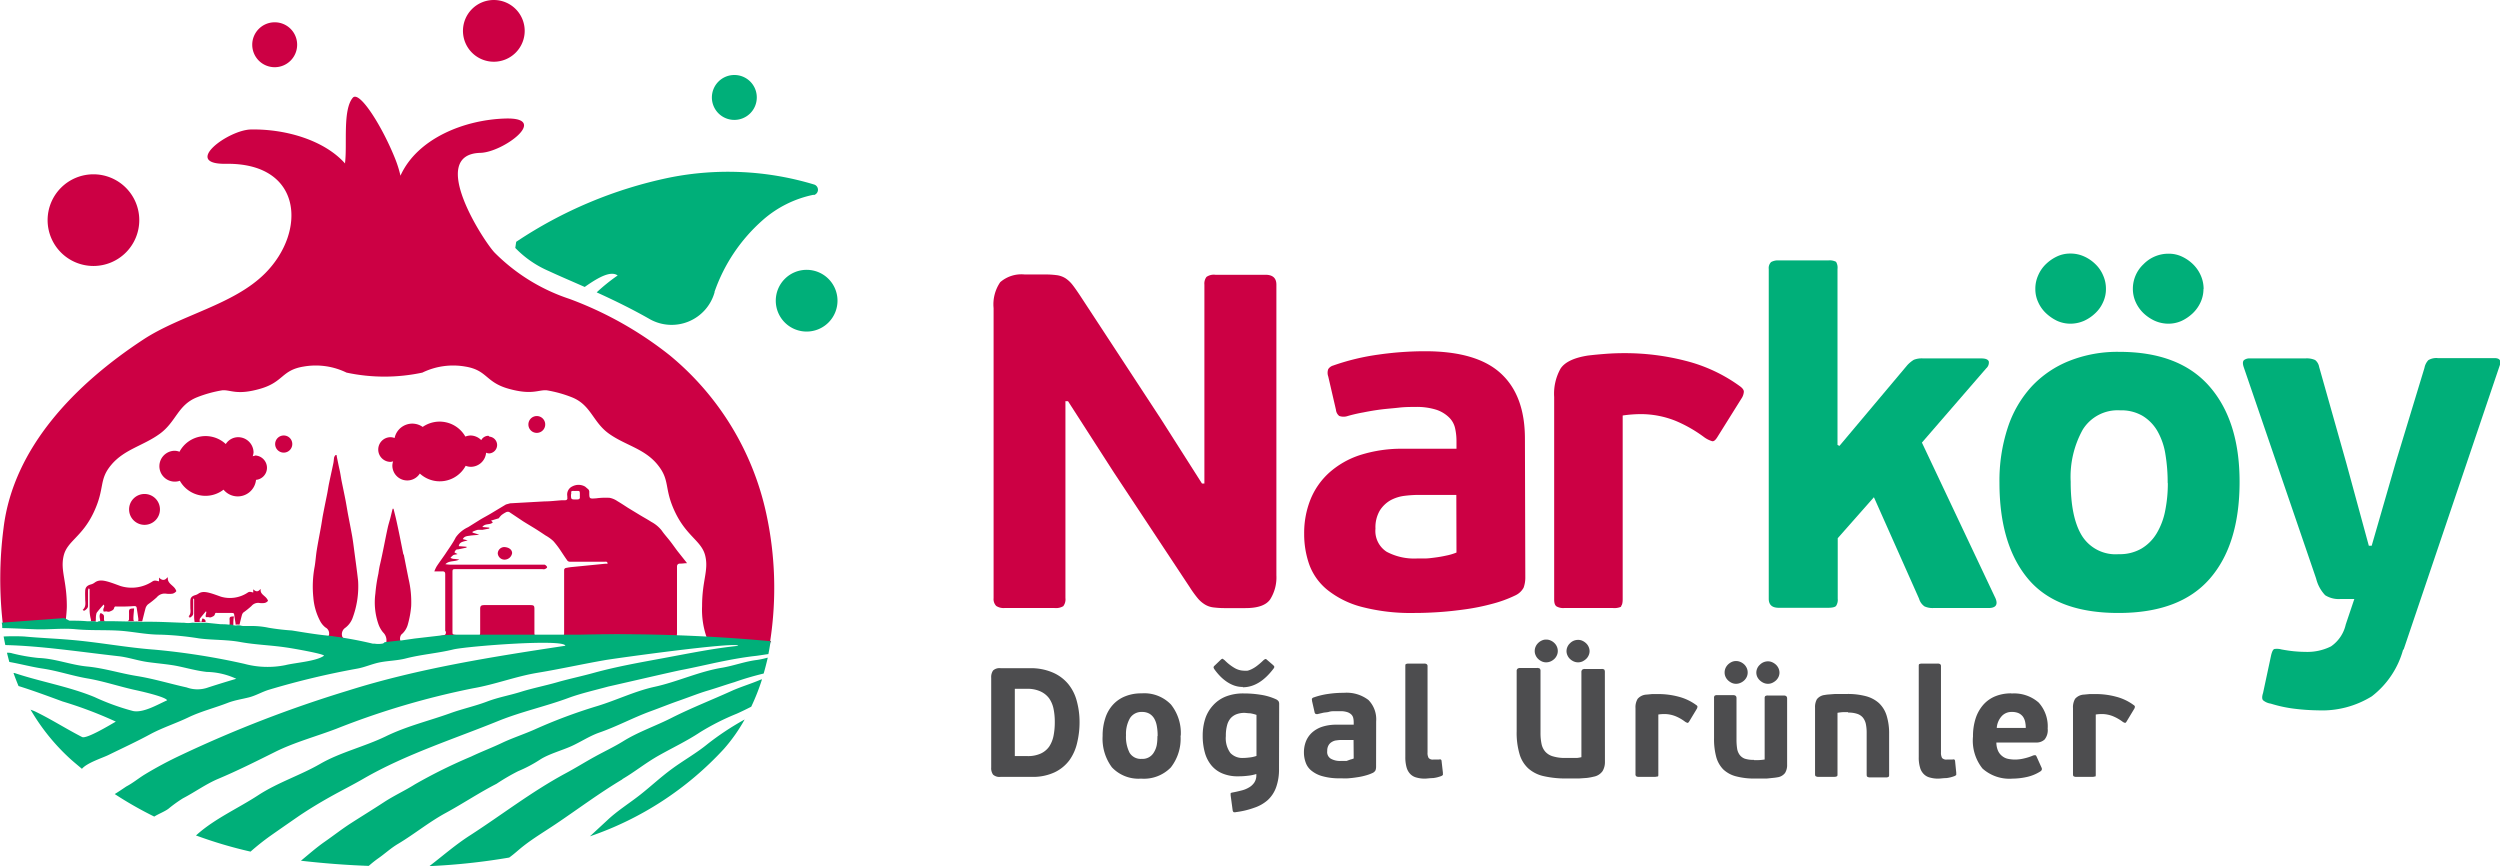 <svg id="Layer_1" data-name="Layer 1" xmlns="http://www.w3.org/2000/svg" width="324" height="112.24" viewBox="0 0 324 112.24"><defs><style>.cls-1{fill:#c04;}.cls-2{fill:#00af79;}.cls-3{fill:#4d4d4f;}</style></defs><title>logo</title><path class="cls-1" d="M227.08,213.55v25.52a1.45,1.45,0,0,1-.28,1.05,1.88,1.88,0,0,1-1.14.24h-6.47a1.75,1.75,0,0,1-1.08-.27,1.27,1.27,0,0,1-.34-1v-37.6a5.08,5.08,0,0,1,.86-3.36,4.19,4.19,0,0,1,3.15-1h2.58a11.73,11.73,0,0,1,1.58.09,2.82,2.82,0,0,1,1.14.4,3.88,3.88,0,0,1,.92.86c.29.37.62.85,1,1.42l10.48,16,5.3,8.33h.31V198.45a1.44,1.44,0,0,1,.27-1,1.65,1.65,0,0,1,1.14-.28H253c.95,0,1.42.43,1.42,1.29v37.66a5.34,5.34,0,0,1-.8,3.11c-.53.77-1.6,1.14-3.21,1.14h-2.58a11.83,11.83,0,0,1-1.58-.09,2.72,2.72,0,0,1-1.13-.4,3.76,3.76,0,0,1-.93-.83,14.08,14.08,0,0,1-1-1.39l-9.86-14.91-5.91-9.19Z" transform="translate(-89 -161.56)"/><path class="cls-1" d="M286.68,236.36a3.83,3.83,0,0,1-.22,1.36,2.32,2.32,0,0,1-1.07,1,16.22,16.22,0,0,1-3.05,1.11,27.89,27.89,0,0,1-3.32.68c-1.13.16-2.27.29-3.41.37s-2.24.12-3.26.12a25.24,25.24,0,0,1-6.92-.8,11.93,11.93,0,0,1-4.4-2.19,7.58,7.58,0,0,1-2.34-3.26,11.89,11.89,0,0,1-.67-4,11.69,11.69,0,0,1,.8-4.41,9.46,9.46,0,0,1,2.4-3.48,11.19,11.19,0,0,1,4-2.31,17.69,17.69,0,0,1,5.76-.83h6.78v-1a7.54,7.54,0,0,0-.18-1.66,2.78,2.78,0,0,0-.77-1.39,4.3,4.3,0,0,0-1.64-1,8.42,8.42,0,0,0-2.77-.37c-.61,0-1.32,0-2.1.09s-1.56.14-2.34.24-1.54.23-2.28.38a20,20,0,0,0-2,.46,1.68,1.68,0,0,1-1.11,0,1.14,1.14,0,0,1-.43-.8l-1-4.32a1.4,1.4,0,0,1,0-.95,1.14,1.14,0,0,1,.65-.47,29.73,29.73,0,0,1,5.83-1.41,42.81,42.81,0,0,1,6.06-.44q6.7,0,9.82,2.87c2.09,1.91,3.13,4.74,3.13,8.47Zm-8.94-10.66h-4.87a15.34,15.34,0,0,0-1.85.12,5.11,5.11,0,0,0-1.82.58,4,4,0,0,0-1.38,1.33,4.31,4.31,0,0,0-.56,2.34,3.21,3.21,0,0,0,1.45,3,7.59,7.59,0,0,0,3.92.87c.24,0,.57,0,1,0s.86-.06,1.33-.12.95-.14,1.44-.25a7.25,7.25,0,0,0,1.36-.4Z" transform="translate(-89 -161.56)"/><path class="cls-1" d="M299.13,240.18a2.2,2.2,0,0,1-1.11.18h-6.29a1.76,1.76,0,0,1-1-.21c-.21-.14-.31-.44-.31-.89V213a6.65,6.65,0,0,1,.83-3.67c.55-.84,1.74-1.41,3.54-1.69.74-.09,1.5-.16,2.29-.22s1.57-.09,2.4-.09a31.35,31.35,0,0,1,8,1,20.43,20.43,0,0,1,7.06,3.32c.33.25.48.49.46.71a1.82,1.82,0,0,1-.22.71l-3.2,5.12c-.25.41-.47.59-.68.55a3.43,3.43,0,0,1-1-.49,17.68,17.68,0,0,0-3.7-2.13,12.13,12.13,0,0,0-4.43-.89,16.31,16.31,0,0,0-2.47.18v23.8c0,.49-.08.8-.24.92" transform="translate(-89 -161.56)"/><path class="cls-2" d="M338.08,218.92l9.55,20.21c.33.82,0,1.23-.92,1.23h-7.15a2.52,2.52,0,0,1-1.14-.21,1.82,1.82,0,0,1-.71-1L331.86,226l-4.69,5.31V235q0,1.14,0,2.25c0,.74,0,1.38,0,1.91a1.42,1.42,0,0,1-.22.93c-.14.16-.5.24-1.07.24h-6.35c-.87,0-1.3-.39-1.3-1.17V196.42a1.08,1.08,0,0,1,.31-.9,1.82,1.82,0,0,1,1-.21h6.41a1.78,1.78,0,0,1,1,.18,1.45,1.45,0,0,1,.19.93v22.8l.25.13,8.81-10.48a4.06,4.06,0,0,1,.83-.68,2.82,2.82,0,0,1,1.2-.18h7.52c.58,0,.9.13,1,.4a1,1,0,0,1-.34.89Z" transform="translate(-89 -161.56)"/><path class="cls-2" d="M379.25,224q0,8.15-3.88,12.58T363.53,241q-8,0-11.7-4.43t-3.7-12.45A22,22,0,0,1,349.2,217a14.61,14.61,0,0,1,3.09-5.34,13.48,13.48,0,0,1,4.87-3.32,16.85,16.85,0,0,1,6.5-1.18q7.77,0,11.68,4.47T379.25,224m-17.32-25a4,4,0,0,1-.37,1.72,4.32,4.32,0,0,1-1,1.42,5.28,5.28,0,0,1-1.47,1,4.44,4.44,0,0,1-1.76.37,4.2,4.2,0,0,1-1.73-.37,5.65,5.65,0,0,1-1.45-1,4.44,4.44,0,0,1-1-1.42,4,4,0,0,1-.37-1.72,4.21,4.21,0,0,1,.37-1.76,4.46,4.46,0,0,1,1-1.45,5.37,5.37,0,0,1,1.45-1,4,4,0,0,1,1.73-.37,4.28,4.28,0,0,1,1.76.37,5,5,0,0,1,1.47,1,4.34,4.34,0,0,1,1,1.45,4.21,4.21,0,0,1,.37,1.76m8,25.21a22.35,22.35,0,0,0-.3-3.82,8.75,8.75,0,0,0-1.05-3,5.55,5.55,0,0,0-1.91-1.94,5.45,5.45,0,0,0-2.9-.71,5.32,5.32,0,0,0-4.84,2.49,12.58,12.58,0,0,0-1.57,6.75q0,4.64,1.45,7a5.14,5.14,0,0,0,4.78,2.4,5.57,5.57,0,0,0,2.92-.71,5.66,5.66,0,0,0,2-2,9,9,0,0,0,1.1-2.93,17.84,17.84,0,0,0,.34-3.63M374.57,199a4.15,4.15,0,0,1-.37,1.72,4.63,4.63,0,0,1-1,1.42,5.49,5.49,0,0,1-1.45,1,4.15,4.15,0,0,1-1.72.37,4.37,4.37,0,0,1-1.76-.37,5.33,5.33,0,0,1-1.48-1,4.63,4.63,0,0,1-1-1.42,4.15,4.15,0,0,1-.37-1.72,4.36,4.36,0,0,1,1.39-3.21,4.5,4.5,0,0,1,3.24-1.35,4,4,0,0,1,1.72.37,5.22,5.22,0,0,1,1.45,1,4.64,4.64,0,0,1,1,1.45,4.37,4.37,0,0,1,.37,1.76" transform="translate(-89 -161.56)"/><path class="cls-2" d="M400.45,245.73a11.44,11.44,0,0,1-4.06,6.07,12.24,12.24,0,0,1-7,1.82,26.94,26.94,0,0,1-2.87-.19,17.36,17.36,0,0,1-3.23-.68,2,2,0,0,1-1-.44c-.14-.16-.15-.48,0-.93l1.05-4.91c.12-.49.26-.76.43-.8a2.23,2.23,0,0,1,.92.06c.66.12,1.22.2,1.67.24s.9.07,1.35.07a6.84,6.84,0,0,0,3.39-.71,4.68,4.68,0,0,0,1.91-2.84l1.11-3.3h-1.78a3.29,3.29,0,0,1-2-.49,4.82,4.82,0,0,1-1.17-2.16l-9.37-27.36c-.16-.45-.15-.76,0-.93a1.13,1.13,0,0,1,.77-.24h7.21a2.64,2.64,0,0,1,1.26.21,1.45,1.45,0,0,1,.52.89l3.52,12.46L396,232.29h.37l3.15-10.91,3.69-12.14a2,2,0,0,1,.5-1,2,2,0,0,1,1.23-.27h7.34c.69,0,.92.33.67,1l-12.45,36.8Z" transform="translate(-89 -161.56)"/><path class="cls-3" d="M218.7,262.24a1.24,1.24,0,0,1-1-.29,1.44,1.44,0,0,1-.24-.93V249.41a1.52,1.52,0,0,1,.24-.95,1.23,1.23,0,0,1,1-.3h3.76a7.09,7.09,0,0,1,3,.57,5.32,5.32,0,0,1,2,1.5,5.79,5.79,0,0,1,1.1,2.22,10.26,10.26,0,0,1,.35,2.68,11.24,11.24,0,0,1-.31,2.68,6.25,6.25,0,0,1-1,2.27,5.15,5.15,0,0,1-1.92,1.57,6.59,6.59,0,0,1-3,.59Zm7-7.11a8.25,8.25,0,0,0-.16-1.7,3.63,3.63,0,0,0-.57-1.36,2.87,2.87,0,0,0-1.12-.9,4,4,0,0,0-1.77-.34h-1.56v8.72h1.63a4,4,0,0,0,1.73-.33,2.74,2.74,0,0,0,1.1-.91,3.92,3.92,0,0,0,.56-1.4,8.92,8.92,0,0,0,.16-1.78" transform="translate(-89 -161.56)"/><path class="cls-3" d="M242,256.92a6.06,6.06,0,0,1-1.26,4.1,4.87,4.87,0,0,1-3.86,1.45A4.73,4.73,0,0,1,233.1,261a6.2,6.2,0,0,1-1.2-4.06,7.29,7.29,0,0,1,.35-2.32,4.67,4.67,0,0,1,1-1.74,4.28,4.28,0,0,1,1.58-1.08,5.45,5.45,0,0,1,2.12-.38,4.79,4.79,0,0,1,3.81,1.45,5.94,5.94,0,0,1,1.27,4m-3,.06a6.77,6.77,0,0,0-.1-1.24,2.92,2.92,0,0,0-.34-1,1.78,1.78,0,0,0-.62-.63,1.86,1.86,0,0,0-.95-.23,1.75,1.75,0,0,0-1.58.81,4.12,4.12,0,0,0-.51,2.2,4.53,4.53,0,0,0,.47,2.29,1.69,1.69,0,0,0,1.56.78,1.69,1.69,0,0,0,1.6-.87,2.76,2.76,0,0,0,.36-.95A6.26,6.26,0,0,0,239,257" transform="translate(-89 -161.56)"/><path class="cls-3" d="M254.76,261.16a6.88,6.88,0,0,1-.37,2.42,4.17,4.17,0,0,1-1.08,1.66,5,5,0,0,1-1.75,1,10.93,10.93,0,0,1-2.38.57.59.59,0,0,1-.31,0,.44.44,0,0,1-.12-.25l-.26-1.93c0-.15,0-.24,0-.27a.5.5,0,0,1,.23-.09c.38-.07.75-.15,1.12-.25a3.46,3.46,0,0,0,1-.39,2.09,2.09,0,0,0,.71-.64,1.67,1.67,0,0,0,.27-1l0-.12a5.38,5.38,0,0,1-1.13.23,9.93,9.93,0,0,1-1.21.07,5.05,5.05,0,0,1-2.08-.38,3.67,3.67,0,0,1-1.43-1.07,4.47,4.47,0,0,1-.83-1.66,8,8,0,0,1-.27-2.15,7.17,7.17,0,0,1,.31-2.15,4.72,4.72,0,0,1,1-1.75,4.44,4.44,0,0,1,1.63-1.16,6.1,6.1,0,0,1,2.38-.42,13.64,13.64,0,0,1,2.19.17,7.47,7.47,0,0,1,2,.59.87.87,0,0,1,.33.27.74.74,0,0,1,.07.36Zm-4.68-10.57a3.33,3.33,0,0,1-1.14-.19,4.33,4.33,0,0,1-1-.52,5.58,5.58,0,0,1-.86-.74,7.48,7.48,0,0,1-.72-.88,1.44,1.44,0,0,1-.08-.17c0-.07,0-.16.14-.27l.79-.76c.13-.11.22-.15.27-.11l.23.17a6.09,6.09,0,0,0,1.27,1,2.5,2.5,0,0,0,1.22.36,2.77,2.77,0,0,0,.49,0,2.55,2.55,0,0,0,.55-.21,4,4,0,0,0,.67-.42,9,9,0,0,0,.84-.73c.14-.11.23-.16.28-.15a.33.33,0,0,1,.18.11l.77.66c.13.12.19.21.17.28a.51.51,0,0,1-.09.18q-1.83,2.43-4,2.43m-2.19,6.32a3.26,3.26,0,0,0,.59,2.2,2.12,2.12,0,0,0,1.64.64,6.26,6.26,0,0,0,.74-.05,4.16,4.16,0,0,0,1-.21v-5.32A4.63,4.63,0,0,0,251,254c-.29,0-.52-.05-.71-.05a2.86,2.86,0,0,0-1,.16,2,2,0,0,0-.77.5,2.25,2.25,0,0,0-.48.91,5,5,0,0,0-.17,1.39" transform="translate(-89 -161.56)"/><path class="cls-3" d="M267.34,260.94a1.4,1.4,0,0,1-.07.44.77.77,0,0,1-.35.34,5.39,5.39,0,0,1-1,.36,7.65,7.65,0,0,1-1.08.22c-.37.06-.74.1-1.11.13s-.73,0-1.06,0a7.93,7.93,0,0,1-2.26-.27,3.83,3.83,0,0,1-1.43-.71,2.3,2.3,0,0,1-.76-1.06,3.81,3.81,0,0,1-.23-1.32,3.87,3.87,0,0,1,.26-1.43,3.12,3.12,0,0,1,.79-1.14,3.72,3.72,0,0,1,1.31-.75,5.87,5.87,0,0,1,1.88-.27h2.21v-.32a2.51,2.51,0,0,0-.06-.55.92.92,0,0,0-.25-.45,1.35,1.35,0,0,0-.53-.31,2.8,2.8,0,0,0-.9-.12l-.69,0c-.25,0-.51,0-.76.08s-.5.07-.75.12l-.64.15a.53.53,0,0,1-.36,0,.38.38,0,0,1-.14-.26l-.32-1.41c0-.15-.05-.25,0-.31a.36.36,0,0,1,.21-.15,9.59,9.59,0,0,1,1.9-.46,13.18,13.18,0,0,1,2-.14,4.65,4.65,0,0,1,3.2.93,3.56,3.56,0,0,1,1,2.76Zm-2.92-3.48h-1.58a4.55,4.55,0,0,0-.61.05,1.37,1.37,0,0,0-.59.19,1.16,1.16,0,0,0-.45.43,1.38,1.38,0,0,0-.18.76,1,1,0,0,0,.47,1,2.45,2.45,0,0,0,1.28.29h.32l.43,0L264,260a2.53,2.53,0,0,0,.44-.14Z" transform="translate(-89 -161.56)"/><path class="cls-3" d="M276,261.7c0,.15,0,.25,0,.29a.64.64,0,0,1-.28.17,4.23,4.23,0,0,1-1,.24c-.41,0-.77.07-1.07.07a3.85,3.85,0,0,1-1.07-.14,1.71,1.71,0,0,1-.79-.44,2,2,0,0,1-.49-.85,4.77,4.77,0,0,1-.17-1.37V247.94c0-.19,0-.3.11-.33a.87.87,0,0,1,.33-.05h2a.56.56,0,0,1,.32.07.31.31,0,0,1,.12.29v11.15a1.32,1.32,0,0,0,.14.72.7.7,0,0,0,.6.21l.38,0,.36,0a.31.31,0,0,1,.25,0,.26.26,0,0,1,.09.21Z" transform="translate(-89 -161.56)"/><path class="cls-3" d="M297,260.3a2.28,2.28,0,0,1-.31,1.2,1.8,1.8,0,0,1-1.16.72,6.93,6.93,0,0,1-.88.16l-1,.07-.9,0-.68,0a12.76,12.76,0,0,1-3-.3,4.46,4.46,0,0,1-2-1,4.06,4.06,0,0,1-1.14-1.87,9.72,9.72,0,0,1-.37-2.93v-7.79a.4.4,0,0,1,.12-.34.55.55,0,0,1,.34-.09h2.15a.66.66,0,0,1,.39.08.49.49,0,0,1,.09.35v8a6.75,6.75,0,0,0,.14,1.44,2.19,2.19,0,0,0,.5,1,2.1,2.1,0,0,0,1,.59,5.26,5.26,0,0,0,1.57.2l.39,0,.53,0,.6,0a4.19,4.19,0,0,0,.57-.1v-11a.43.43,0,0,1,.11-.34.58.58,0,0,1,.36-.09h2.13a.57.57,0,0,1,.37.08.65.65,0,0,1,.07.35Zm-6.11-14.37a1.31,1.31,0,0,1-.12.56,1.43,1.43,0,0,1-.33.47,1.75,1.75,0,0,1-.48.32,1.47,1.47,0,0,1-.58.12,1.34,1.34,0,0,1-.56-.12,1.7,1.7,0,0,1-.47-.32,1.43,1.43,0,0,1-.33-.47,1.31,1.31,0,0,1-.12-.56,1.39,1.39,0,0,1,.12-.57,1.43,1.43,0,0,1,.33-.47,1.51,1.51,0,0,1,.47-.32,1.2,1.2,0,0,1,.56-.12,1.31,1.31,0,0,1,.58.12,1.55,1.55,0,0,1,.48.32,1.43,1.43,0,0,1,.33.47,1.39,1.39,0,0,1,.12.57m4.12,0a1.31,1.31,0,0,1-.12.56,1.43,1.43,0,0,1-.33.47,2.06,2.06,0,0,1-.47.32,1.41,1.41,0,0,1-1.14,0,1.75,1.75,0,0,1-.48-.32,1.43,1.43,0,0,1-.33-.47,1.31,1.31,0,0,1-.12-.56,1.4,1.4,0,0,1,.45-1,1.43,1.43,0,0,1,1.05-.44,1.24,1.24,0,0,1,.57.12,1.78,1.78,0,0,1,.47.32,1.43,1.43,0,0,1,.33.47,1.39,1.39,0,0,1,.12.57" transform="translate(-89 -161.56)"/><path class="cls-3" d="M303.76,262.18c-.05.05-.18.06-.37.06h-2a.58.58,0,0,1-.33-.07.34.34,0,0,1-.1-.29v-8.55a2.09,2.09,0,0,1,.28-1.2,1.62,1.62,0,0,1,1.15-.55l.74-.07c.26,0,.52,0,.79,0a10.13,10.13,0,0,1,2.62.34,6.7,6.7,0,0,1,2.3,1.09c.11.07.16.15.15.22a.73.73,0,0,1-.07.24l-1,1.66c-.09.14-.16.2-.23.18a1,1,0,0,1-.32-.16,5.5,5.5,0,0,0-1.2-.69,3.94,3.94,0,0,0-1.45-.29,5.1,5.1,0,0,0-.8.06v7.75c0,.16,0,.26-.08.3" transform="translate(-89 -161.56)"/><path class="cls-3" d="M316.33,260.07c.13,0,.32,0,.57,0a5.85,5.85,0,0,0,.8-.08v-7.91a.44.44,0,0,1,.07-.3.52.52,0,0,1,.35-.08h2.07c.28,0,.42.13.42.38v8.58a1.92,1.92,0,0,1-.27,1.08,1.49,1.49,0,0,1-1,.56,5.77,5.77,0,0,1-.61.08l-.77.08-.81,0-.71,0a9.22,9.22,0,0,1-2.46-.29,3.77,3.77,0,0,1-1.65-.9,3.71,3.71,0,0,1-.91-1.62,8.89,8.89,0,0,1-.28-2.42v-5.2a.44.44,0,0,1,.07-.3.52.52,0,0,1,.35-.08h2.07c.28,0,.42.13.42.38v5.38a7.72,7.72,0,0,0,.08,1.16,1.84,1.84,0,0,0,.33.82,1.46,1.46,0,0,0,.68.5,3.71,3.71,0,0,0,1.16.15m-.8-11.33a1.35,1.35,0,0,1-.12.57,1.5,1.5,0,0,1-.33.46,1.66,1.66,0,0,1-.49.32,1.39,1.39,0,0,1-.57.12,1.34,1.34,0,0,1-.56-.12,1.86,1.86,0,0,1-.47-.32,1.5,1.5,0,0,1-.33-.46,1.35,1.35,0,0,1-.12-.57,1.42,1.42,0,0,1,.12-.57,1.54,1.54,0,0,1,.33-.47,1.86,1.86,0,0,1,.47-.32,1.34,1.34,0,0,1,.56-.12,1.39,1.39,0,0,1,.57.12,1.66,1.66,0,0,1,.49.32,1.54,1.54,0,0,1,.33.47,1.42,1.42,0,0,1,.12.57m4.12,0a1.35,1.35,0,0,1-.12.57,1.5,1.5,0,0,1-.33.46,1.92,1.92,0,0,1-.48.32,1.31,1.31,0,0,1-.56.12,1.39,1.39,0,0,1-.57-.12,1.75,1.75,0,0,1-.48-.32,1.53,1.53,0,0,1-.34-.46,1.35,1.35,0,0,1-.12-.57,1.39,1.39,0,0,1,.46-1,1.47,1.47,0,0,1,1.05-.44,1.31,1.31,0,0,1,.56.12,1.92,1.92,0,0,1,.48.32,1.54,1.54,0,0,1,.33.47,1.42,1.42,0,0,1,.12.57" transform="translate(-89 -161.56)"/><path class="cls-3" d="M328.51,253.85h-.58a6,6,0,0,0-.79.09v7.93c0,.15,0,.25-.07.29s-.16.08-.35.08h-2.07a.54.54,0,0,1-.32-.08c-.07,0-.1-.14-.1-.29v-8.61a2.06,2.06,0,0,1,.24-1.08,1.5,1.5,0,0,1,1-.55,4.89,4.89,0,0,1,.57-.07l.79-.06.84,0c.27,0,.51,0,.71,0a9.09,9.09,0,0,1,2.42.28,4.12,4.12,0,0,1,1.7.89,3.72,3.72,0,0,1,1,1.61,7.73,7.73,0,0,1,.33,2.42v5.24c0,.15,0,.25-.07.29a.52.52,0,0,1-.35.08h-2.07a.54.54,0,0,1-.32-.08c-.07,0-.1-.14-.1-.29v-5.42a5.54,5.54,0,0,0-.11-1.15,2,2,0,0,0-.38-.81,1.61,1.61,0,0,0-.75-.49,3.55,3.55,0,0,0-1.17-.16" transform="translate(-89 -161.56)"/><path class="cls-3" d="M342.53,261.7c0,.15,0,.25,0,.29a.71.71,0,0,1-.28.17,4.32,4.32,0,0,1-1,.24c-.41,0-.76.07-1.07.07a3.78,3.78,0,0,1-1.06-.14,1.66,1.66,0,0,1-.79-.44,1.86,1.86,0,0,1-.49-.85,4.45,4.45,0,0,1-.17-1.37V247.94c0-.19,0-.3.11-.33a.87.87,0,0,1,.33-.05h2a.58.58,0,0,1,.33.07.33.33,0,0,1,.11.29v11.15a1.42,1.42,0,0,0,.14.72.73.73,0,0,0,.6.21l.39,0,.36,0a.31.31,0,0,1,.25,0,.29.29,0,0,1,.09.21Z" transform="translate(-89 -161.56)"/><path class="cls-3" d="M349.68,251.44a4.82,4.82,0,0,1,3.53,1.17,4.59,4.59,0,0,1,1.17,3.37,1.93,1.93,0,0,1-.4,1.42,1.52,1.52,0,0,1-1.1.39h-5.15a2.7,2.7,0,0,0,.21,1.06,1.79,1.79,0,0,0,.52.68,1.76,1.76,0,0,0,.75.37,4.57,4.57,0,0,0,.93.1,5,5,0,0,0,1.19-.15,6.38,6.38,0,0,0,1.12-.36.68.68,0,0,1,.34-.05c.06,0,.11.09.16.19l.65,1.45a.36.36,0,0,1,0,.28.51.51,0,0,1-.21.2,5.37,5.37,0,0,1-1.73.7,8.79,8.79,0,0,1-1.83.21,5.23,5.23,0,0,1-3.9-1.31A5.79,5.79,0,0,1,344.7,257a7.46,7.46,0,0,1,.35-2.36,5.08,5.08,0,0,1,1-1.76,4.19,4.19,0,0,1,1.56-1.09,5.4,5.4,0,0,1,2.06-.37m.06,2.41a1.69,1.69,0,0,0-1.34.58,2.52,2.52,0,0,0-.61,1.49h3.76a3.64,3.64,0,0,0-.09-.83,1.84,1.84,0,0,0-.29-.65,1.54,1.54,0,0,0-.54-.43,2.08,2.08,0,0,0-.89-.16" transform="translate(-89 -161.56)"/><path class="cls-3" d="M360.49,262.18c-.05.05-.17.06-.36.06h-2.05a.52.52,0,0,1-.32-.07c-.07,0-.1-.14-.1-.29v-8.55a2.18,2.18,0,0,1,.27-1.2,1.62,1.62,0,0,1,1.15-.55l.75-.07q.38,0,.78,0a10.07,10.07,0,0,1,2.62.34,6.61,6.61,0,0,1,2.3,1.09c.11.07.16.15.15.22a.55.55,0,0,1-.07.24l-1,1.66c-.08.14-.16.2-.22.18a.84.84,0,0,1-.32-.16,5.81,5.81,0,0,0-1.21-.69,3.9,3.9,0,0,0-1.45-.29,5.1,5.1,0,0,0-.8.06v7.75c0,.16,0,.26-.08.3" transform="translate(-89 -161.56)"/><path class="cls-1" d="M107.05,190.09a5.94,5.94,0,1,1-5.94-5.94,5.94,5.94,0,0,1,5.94,5.94m17.55-25.64a2.91,2.91,0,1,0,2.91,2.9,2.9,2.9,0,0,0-2.91-2.9M153,161.56a4,4,0,1,0,4,4,4,4,0,0,0-4-4m-30.92,59.06a1.94,1.94,0,0,0-.33.07,1.78,1.78,0,0,0,.11-.52,2,2,0,0,0-2-1.95,1.91,1.91,0,0,0-1.6.89,3.83,3.83,0,0,0-6,1,1.7,1.7,0,0,0-.64-.13,2,2,0,1,0,.69,3.89,3.81,3.81,0,0,0,5.66,1.15,2.38,2.38,0,0,0,4.21-1.27,1.57,1.57,0,0,0,1.42-1.56,1.6,1.6,0,0,0-1.6-1.6m3.78-2.59a1.11,1.11,0,1,0,1.1,1.11,1.1,1.1,0,0,0-1.1-1.11m-18.05,7.58a2,2,0,1,0,2,2,2,2,0,0,0-2-2m44.57-7.54a1.05,1.05,0,0,0-.93.56A2,2,0,0,0,150,218a2,2,0,0,0-.69.14,3.84,3.84,0,0,0-5.53-1.25,2.34,2.34,0,0,0-3.64,1.44,1.46,1.46,0,0,0-.52-.11,1.6,1.6,0,1,0,0,3.2,1.76,1.76,0,0,0,.33-.07,1.78,1.78,0,0,0-.1.51,1.93,1.93,0,0,0,3.56,1.07,3.81,3.81,0,0,0,5.94-1,2,2,0,0,0,.65.13,2,2,0,0,0,2-1.83,1,1,0,0,0,.44.09,1.09,1.09,0,0,0,0-2.17m6.12-.49a1.09,1.09,0,1,0-1.08-1.08,1.08,1.08,0,0,0,1.08,1.08m-4.18,14.8a.85.85,0,0,0-.87.82.88.88,0,0,0,.91.81,1,1,0,0,0,.95-.84c0-.46-.42-.76-1-.79m-23,11.56c.73.07,1.48.18,2.19.29a1,1,0,0,1-.2-.24,1,1,0,0,1,.31-1.09,2.8,2.8,0,0,0,1-1.26,11.76,11.76,0,0,0,.74-4.88c-.16-1.45-.37-2.9-.56-4.36q-.09-.72-.21-1.44c-.18-1-.38-2-.57-3-.09-.52-.17-1-.27-1.55-.17-.87-.35-1.73-.53-2.6-.09-.47-.16-1-.26-1.43s-.24-1.14-.36-1.71c0-.07,0-.14-.05-.22l-.1,0a.82.82,0,0,0-.19.28c-.05.25-.05.51-.1.75-.18.88-.38,1.75-.56,2.62-.1.48-.17,1-.26,1.44-.18.88-.36,1.77-.53,2.65-.1.53-.17,1.07-.27,1.61-.18,1-.38,2-.54,3-.11.68-.15,1.37-.26,2.05a14,14,0,0,0-.18,4.08,7.83,7.83,0,0,0,.86,3,2.62,2.62,0,0,0,.71.87.87.87,0,0,1,.47.88c0,.19-.09.27-.29.24m57.57.73c0,.29-.07.34,0,.07-2.82-.28-5.65-.48-8.34-.62a10.84,10.84,0,0,1-.6-4.06c0-3.34.87-4.61.41-6.53s-2.38-2.48-3.89-5.62-.6-4.12-2.3-6.2-4.16-2.49-6.28-4-2.31-3.72-4.81-4.72a15.82,15.82,0,0,0-3.29-.91c-1.1-.07-1.89.65-4.92-.2s-2.73-2.42-5.65-2.88a9.1,9.1,0,0,0-5.52.79,23.49,23.49,0,0,1-9.83,0,9.1,9.1,0,0,0-5.52-.79c-2.92.46-2.61,2-5.65,2.88s-3.82.13-4.91.2a15.77,15.77,0,0,0-3.3.91c-2.5,1-2.69,3.17-4.81,4.72s-4.57,2-6.27,4-.8,3-2.31,6.2-3.44,3.71-3.89,5.62.41,3.19.41,6.53c0,.61-.12,1.66-.16,2l-8.1.6A51.34,51.34,0,0,1,89.46,230c1.26-10.44,9.32-18.66,18.09-24.42,4.89-3.22,11.74-4.51,15.81-8.6,5.39-5.41,4.88-14.34-5.09-14.19-5.72.08.3-4.41,3.28-4.45,4.65-.07,9.56,1.47,12.17,4.41l0-.12c.29-2.39-.32-6.83,1-8.4.85-1,3.83,3.71,5.53,8a14.62,14.62,0,0,1,.65,2.1c2.18-4.84,8.32-7.27,13.64-7.41,5.72-.14-.31,4.37-3.28,4.45-6.93.18.46,11.5,1.84,12.93a24.53,24.53,0,0,0,9.71,6,47.24,47.24,0,0,1,13,7.32,36.58,36.58,0,0,1,12.48,20.42,45.34,45.34,0,0,1,.53,16.57m-6.88-.92h0Zm6.35-15.65a45.57,45.57,0,0,1,.54,16.49.54.54,0,0,1,0,.08l0,.07m-75.31-3.26c0,.05,0,.13,0,.15a.2.2,0,0,0,.17,0c.18-.14.36-.27.35-.53,0-.54,0-1.09,0-1.64a1.32,1.32,0,0,1,0-.26c.09,0,.13.07.12.11,0,.72,0,1.45,0,2.18a4.52,4.52,0,0,0,.06.74h-.2s0,0,0,0a1.13,1.13,0,0,1-.25,0c1,0,.88,0,1.87,0,0-.25,0-.29-.37-.47a.54.54,0,0,0-.11.43l-.28,0s0,0,0,0h0a2.28,2.28,0,0,1,0-.26.34.34,0,0,1,.08-.21c.23-.29.48-.58.73-.88.11.13,0,.25,0,.4a.46.46,0,0,0,0,.36s.19,0,.29,0,.23.09.42,0,.39-.14.45-.38.18-.16.36-.16c.6,0,1.2,0,1.8,0,.19,0,.31,0,.34.21.06.4.13.8.18,1.2,0,0,0,.07,0,.11a1.76,1.76,0,0,1,.51,0c.1-.41.19-.81.3-1.2a.82.82,0,0,1,.19-.37,11.26,11.26,0,0,0,1.06-.85,1.12,1.12,0,0,1,1-.4,2.17,2.17,0,0,0,.72,0,.75.75,0,0,0,.42-.27c0-.06-.09-.22-.17-.32-.28-.38-.88-.6-.77-1.18,0,0,0,0-.07,0-.27.36-.58.33-.9,0l0,.05c0,.12,0,.24,0,.37-.23-.05-.47-.16-.7,0a4.15,4.15,0,0,1-3.49.54c-1.5-.54-2.29-.83-2.92-.39a1.38,1.38,0,0,1-.41.19c-.42.12-.62.32-.63.71s0,.62,0,.92.12.77-.21,1.1c0,0,0,0,0,.07m33.24,1.92q0-3.72,0-7.43c0-.29-.11-.38-.41-.37h-1a4.56,4.56,0,0,1,.31-.66c.35-.53.74-1.05,1.1-1.58.47-.72,1-1.43,1.37-2.17a4,4,0,0,1,1.6-1.32l1.6-1c.49-.29,1-.55,1.47-.84l.83-.5,1-.6.54-.15,4.47-.25c.76,0,1.52-.1,2.28-.15l.39,0c.21,0,.31-.14.28-.33s0-.12,0-.17a1.16,1.16,0,0,1,.68-1.31,1.71,1.71,0,0,1,1.63.05l.3.26a.5.5,0,0,1,.23.47c0,.86,0,.85.92.78a9.13,9.13,0,0,1,1.73-.06,2.7,2.7,0,0,1,1,.43c.46.27.91.57,1.36.86l1.53.93c.49.3,1,.57,1.49.89a4.32,4.32,0,0,1,1.34,1.1c.34.5.76.95,1.13,1.43s.62.85.94,1.27l1,1.26c.07.08.13.17.23.3-.34,0-.61.06-.88.05s-.43.13-.42.41c0,.85,0,1.71,0,2.56v6.1a.73.73,0,0,0,0,.31c-7.18-.25-12.6-.08-12.6-.08l-16.11,0h2.76c.41,0,.44,0,.44-.41v-3c0-.41.11-.51.58-.51h5.87c.51,0,.58.07.58.52,0,1,0,2,0,3,0,.4,0,.42.48.42h2.92c.45,0,.45,0,.45-.41v-6.61c0-.5,0-1,0-1.48a.3.3,0,0,1,.18-.24,7.83,7.83,0,0,1,1-.15l4.16-.41.29,0c0-.29-.18-.27-.36-.26l-4.49,0a.49.49,0,0,1-.33-.11c-.3-.41-.57-.83-.85-1.25a11.33,11.33,0,0,0-1-1.32,5.19,5.19,0,0,0-1-.72c-.51-.34-1-.67-1.54-1s-.91-.55-1.36-.83L155,227.92a.52.52,0,0,0-.37,0,3.68,3.68,0,0,0-.63.39,2.54,2.54,0,0,0-.36.42l-1,.3c.13.12.18.18.23.23-.36.38-1,.08-1.36.6l.9.08v.12l-.9.17a6.13,6.13,0,0,0-.62,0,5.07,5.07,0,0,0-.65.24l0,.12.87.26c-.4.07-.8.07-1.19.13s-.74.06-.94.45l.63.16c-.49.17-1.07.15-1.15.75l1,.08a.41.41,0,0,1,0,.11l-1.09.23c-.1,0-.22,0-.28.08a.67.67,0,0,0-.19.31s.15.1.24.14l.16.07c-.18.08-.38.06-.53.13a1.7,1.7,0,0,0-.39.37,1.74,1.74,0,0,0,.36.13c.24,0,.48.05.78.08-.57.33-1.28.09-1.8.61a6,6,0,0,0,.6.06h12c.09,0,.2,0,.26,0s.29.18.32.3-.16.21-.29.28a.82.82,0,0,1-.32,0H148.14c-.48,0-.5,0-.5.44v7.6c0,.43,0,.45.49.45l-1.66.22s-.75,0-.2-.09.52-.21.52-.59M163,225.62c0,.69,0,.68.78.67.28,0,.4-.09.37-.35a1.33,1.33,0,0,1,0-.2c0-.65,0-.55-.63-.55h0c-.54,0-.49-.05-.49.43M99.74,240.5c0,.06,0,.15.06.17a.2.2,0,0,0,.2,0c.2-.16.42-.31.41-.61,0-.65,0-1.29,0-1.93a1.59,1.59,0,0,1,.06-.3c.1,0,.14.08.14.12,0,.85,0,1.71,0,2.56a5.12,5.12,0,0,0,.13,1.17c.08.29.09.39-.06.41h.74a.19.19,0,0,1,0-.16c0-.26,0-.52.06-.78a.46.46,0,0,1,.1-.24c.27-.35.56-.68.85-1,.14.16.07.3,0,.48a.5.5,0,0,0,0,.41c0,.05.22,0,.34,0s.26.1.49,0,.46-.17.53-.44.21-.19.42-.19c.7,0,1.41,0,2.12-.06.22,0,.36,0,.39.25.07.47.15.94.21,1.41,0,.11,0,.32-.09.33a.73.73,0,0,1-.46-.06c-.08,0-.09-.21-.09-.32,0-.42.06-.85.09-1.3-.59,0-.67.08-.66.49s0,.56,0,.84a.3.3,0,0,1-.22.33l1.93,0c.15-.59.28-1.14.43-1.69a1.14,1.14,0,0,1,.31-.5,11.88,11.88,0,0,0,1.15-.92,1.32,1.32,0,0,1,1.2-.47,3,3,0,0,0,.84,0,.92.92,0,0,0,.49-.32c0-.06-.1-.26-.19-.38-.33-.44-1-.7-.9-1.39l-.09,0c-.32.42-.69.39-1.06,0l0,.06c0,.14,0,.28,0,.43-.27-.05-.55-.18-.83,0a4.89,4.89,0,0,1-4.16.61c-1.72-.63-2.62-1-3.36-.44a1.37,1.37,0,0,1-.47.23c-.5.13-.73.37-.75.83s0,.72,0,1.08.14.9-.23,1.29a.07.07,0,0,0,0,.08m37.6,4.5h.07l-.2,0,.13,0m-26-2.81,1.28,0c-.46,0-.85,0-1.28,0m29.87-8.84c-.17-.83-.33-1.66-.5-2.5-.12-.59-.25-1.19-.38-1.79s-.26-1.07-.39-1.61c0,0,0,0-.08-.07a.44.44,0,0,0-.08.17c-.1.4-.19.81-.3,1.21s-.21.71-.29,1.07c-.35,1.59-.63,3.19-1,4.77-.1.4-.16.81-.22,1.22a19.65,19.65,0,0,0-.39,2.57,8.67,8.67,0,0,0,.37,3.91,3.55,3.55,0,0,0,.62,1.13,1.42,1.42,0,0,1,.44,1.18.45.45,0,0,1-.09.21l2-.23a.23.23,0,0,1-.1-.05.92.92,0,0,1,.12-.82,2.56,2.56,0,0,0,.86-1.36,12.35,12.35,0,0,0,.42-2.34,13.11,13.11,0,0,0-.34-3.52c-.21-1.05-.42-2.1-.62-3.15m-25,9,1.46.15-1.28-.13-.18,0m2.43-.53c0,.24,0,.48,0,.72a2.61,2.61,0,0,1,.48,0s0,0,0-.07c0-.37,0-.73.08-1.12-.51,0-.58.07-.57.42m-17,.33c.14,0,.19,0,.22-.08l.76,0a.25.25,0,0,1-.25-.27,1,1,0,0,1,0-.17c0-.44,0-.44-.43-.68-.23.29-.12.61-.07.92,0,.15,0,.31-.24.3" transform="translate(-89 -161.56)"/><path class="cls-2" d="M194.45,186.8a14.24,14.24,0,0,0-6.65,3.33,22,22,0,0,0-6.19,9.23.19.19,0,0,0,0,.08,5.78,5.78,0,0,1-8.33,3.52c-2.36-1.35-4.75-2.51-6.95-3.51a23.83,23.83,0,0,1,2.72-2.19c-.86-.62-2.38.15-4.27,1.49-1.79-.79-3.39-1.47-4.65-2.06a13.39,13.39,0,0,1-4.35-3c.05-.32.07-.48.12-.79a56.25,56.25,0,0,1,19.84-8.32,38.56,38.56,0,0,1,18.79.9.71.71,0,0,1-.06,1.36m-10.29-15.56a2.91,2.91,0,1,0,2.9,2.9,2.9,2.9,0,0,0-2.9-2.9m9.36,25.25a4,4,0,1,0,4,4,4,4,0,0,0-4-4m-8.22,58.38a36,36,0,0,0-4.64,3.09c-1.4,1.15-3.07,2.09-4.56,3.18s-2.72,2.25-4.11,3.35-3,2.1-4.29,3.32l-2.27,2.1a42.11,42.11,0,0,0,17.36-11.32,21.49,21.49,0,0,0,2.7-3.83l-.19.11m-15.66,7.65c-3,1.79-5.77,3.87-8.67,5.82-1.37.92-2.81,1.78-4.11,2.79-.67.52-1.21,1.05-1.89,1.53a83.36,83.36,0,0,1-10.34,1.11c1.76-1.35,3.41-2.8,5.29-4,4.13-2.67,7.9-5.61,12.31-8,1.3-.69,2.52-1.46,3.81-2.17s2.51-1.28,3.68-2c2-1.25,4.27-2,6.39-3.09,2.49-1.25,5.09-2.27,7.63-3.42,1.23-.56,2.52-.93,3.78-1.47l.22-.07a28.3,28.3,0,0,1-1.4,3.56c-.63.32-1.26.63-1.89.91a31.75,31.75,0,0,0-4.73,2.39c-1.68,1.12-3.54,2-5.32,3s-3.13,2.13-4.76,3.08m18.83-15.68c-.16.68-.33,1.35-.52,2a37.83,37.83,0,0,0-3.8,1.12c-1.16.35-2.29.75-3.44,1.09s-2.53.89-3.74,1.31-2.44.92-3.65,1.36c-2.3.84-4.42,2-6.72,2.79-1.23.44-2.37,1.2-3.56,1.74s-2.88,1-4,1.7a17.69,17.69,0,0,1-2.92,1.55,27.49,27.49,0,0,0-2.79,1.63c-2.26,1.16-4.35,2.56-6.57,3.77s-4.08,2.75-6.17,4c-1,.59-1.74,1.31-2.66,1.94a14.75,14.75,0,0,0-1.16.93c-3-.11-5.94-.34-8.79-.67,1-.82,2-1.71,3.11-2.48s2.2-1.63,3.4-2.4c1.4-.9,2.82-1.77,4.21-2.68s2.74-1.51,4.07-2.35a67.23,67.23,0,0,1,7.27-3.59c1.34-.64,2.7-1.15,4-1.77s2.83-1.12,4.23-1.74a67.1,67.1,0,0,1,8-3c2.54-.76,4.93-1.95,7.5-2.52,3-.65,5.8-2,8.84-2.49,1.53-.27,2.93-.81,4.48-1a10.8,10.8,0,0,0,1.37-.3m.39-2.1c-.09.55-.17,1.09-.29,1.64-.74.1-1.39.21-1.6.23-1.66.18-3.47.52-5.09.86-.58.12-3.54.78-4.48.95s-8.8,2-9.56,2.16c-1.67.46-3.58.89-5.2,1.49-2.92,1.08-6,1.75-8.93,2.92-5.9,2.4-12.09,4.36-17.55,7.5-1.44.84-2.95,1.59-4.41,2.41s-2.52,1.47-3.78,2.3c-.68.46-3.32,2.3-4,2.78a32,32,0,0,0-2.51,2,56.38,56.38,0,0,1-7.08-2.1,2,2,0,0,0,.24-.2c2.28-2,5.26-3.33,7.82-5s5.48-2.59,8.06-4.08,5.78-2.24,8.51-3.57,5.6-2,8.37-3c1.56-.56,3.18-.91,4.71-1.49s2.91-.8,4.41-1.27,3.13-.79,4.7-1.24,3.18-.78,4.79-1.23c3-.82,5.92-1.33,9-1.9,3.76-.7,6.52-1.26,9.66-1.59,0-.59-15.75,1.6-17.18,1.84-3,.52-5.88,1.17-8.86,1.66-2.8.47-5.51,1.52-8.3,2a102.73,102.73,0,0,0-17.71,5.24c-2.61,1-5.45,1.76-7.94,3s-4.9,2.45-7.42,3.51c-1.56.66-3,1.71-4.54,2.51a17.3,17.3,0,0,0-1.9,1.37c-.53.38-1.25.64-1.82,1a48.67,48.67,0,0,1-5.12-2.92c.58-.35,1.29-.85,1.53-1,.83-.44,1.5-1,2.28-1.49a50.43,50.43,0,0,1,4.82-2.58,158.33,158.33,0,0,1,21.58-8.33c9.09-2.87,18.71-4.39,28.19-5.82-.15-.93-12.83.07-14.53.48-2,.49-4.1.64-6.13,1.16-1.08.28-2.17.29-3.27.49s-2,.65-3.08.84a104.48,104.48,0,0,0-11.37,2.72c-.91.27-1.72.77-2.63,1s-1.81.36-2.69.69c-1.66.65-3.55,1.13-5.13,1.89s-3.25,1.3-4.81,2.11c-1.83,1-3.74,1.88-5.6,2.79-.71.35-2.76,1-3.41,1.78-.65-.55-1.31-1.08-1.92-1.67a27,27,0,0,1-4.74-6c.21.08.43.16.68.28,2.06,1,4,2.25,6,3.27.58.29,3.84-1.7,4.37-2a53.3,53.3,0,0,0-6.9-2.61c-1.88-.69-3.78-1.4-5.71-2-.23-.56-.45-1.12-.65-1.69l.12,0c3.4,1.14,7.06,1.75,10.38,3.12a30.19,30.19,0,0,0,5,1.81c1.34.26,3.15-.83,4.41-1.39-.2-.47-3.6-1.22-4.3-1.37-2-.45-4-1.12-6-1.46s-3.9-1-5.88-1.29c-1.39-.21-2.84-.6-4.27-.85-.11-.4-.21-.8-.31-1.2.22,0,.44,0,.71.09a23.61,23.61,0,0,0,3.36.59c2.21.08,4.16.9,6.34,1.11s4.25.88,6.42,1.23,4.3,1,6.46,1.48a4.08,4.08,0,0,0,2.8,0c1.2-.39,2.41-.76,3.63-1.12a9.48,9.48,0,0,0-3.83-.89c-1.26-.14-2.43-.47-3.66-.73s-2.67-.36-4-.55-2.51-.62-3.8-.76c-5.12-.58-10-1.33-14.64-1.44-.08-.37-.15-.74-.22-1.11a26.58,26.58,0,0,1,2.68,0c2,.19,4,.26,5.94.43,3.64.3,7.25,1,10.87,1.27a89.86,89.86,0,0,1,11.7,1.84,11.59,11.59,0,0,0,5.33.17c1.29-.32,4-.49,5-1.22,0-.25-4.34-1-4.91-1.07-2-.3-3.94-.34-5.92-.7-1.78-.33-3.55-.24-5.34-.47a39.17,39.17,0,0,0-5.08-.49c-1.89,0-3.69-.44-5.56-.53s-3.55,0-5.36-.17-3.55.08-5.35,0c-1.43-.05-2.79-.13-4.18-.15,0-.23,0-.47-.07-.7l8.1-.6L98,242c.78,0,1.56,0,2.34.08h1a.27.27,0,0,0,.2.07c.14,0,.19,0,.22-.08l.76,0a.42.42,0,0,0,.12,0l1.15,0,3.56.07h0a1.73,1.73,0,0,0,.35,0l.62,0h.18c1.12,0,2.6.07,4.17.13l.21,0a3.42,3.42,0,0,0,1,0c1,0,.88,0,1.87,0l1.87.19c.33,0,.66,0,1,.05h0a2.61,2.61,0,0,1,.48,0c.08.1.24.1.39.11a.18.18,0,0,0,.14,0,1.76,1.76,0,0,1,.51,0,0,0,0,0,1,0,0,2,2,0,0,0,.37.07c.32,0,.65,0,1,0a10.62,10.62,0,0,1,2.32.23,29.54,29.54,0,0,0,3,.35c1.54.25,3.1.51,4.49.65a50.46,50.46,0,0,1,6,1.06l.24,0a2.94,2.94,0,0,0,.94,0,.44.44,0,0,0,.34-.19l2-.23a.37.37,0,0,0,.18,0l1.74-.25,1.13-.13,2.59-.3,1.66-.07,16.11,0a215.7,215.7,0,0,1,24.62.85" transform="translate(-89 -161.56)"/></svg>